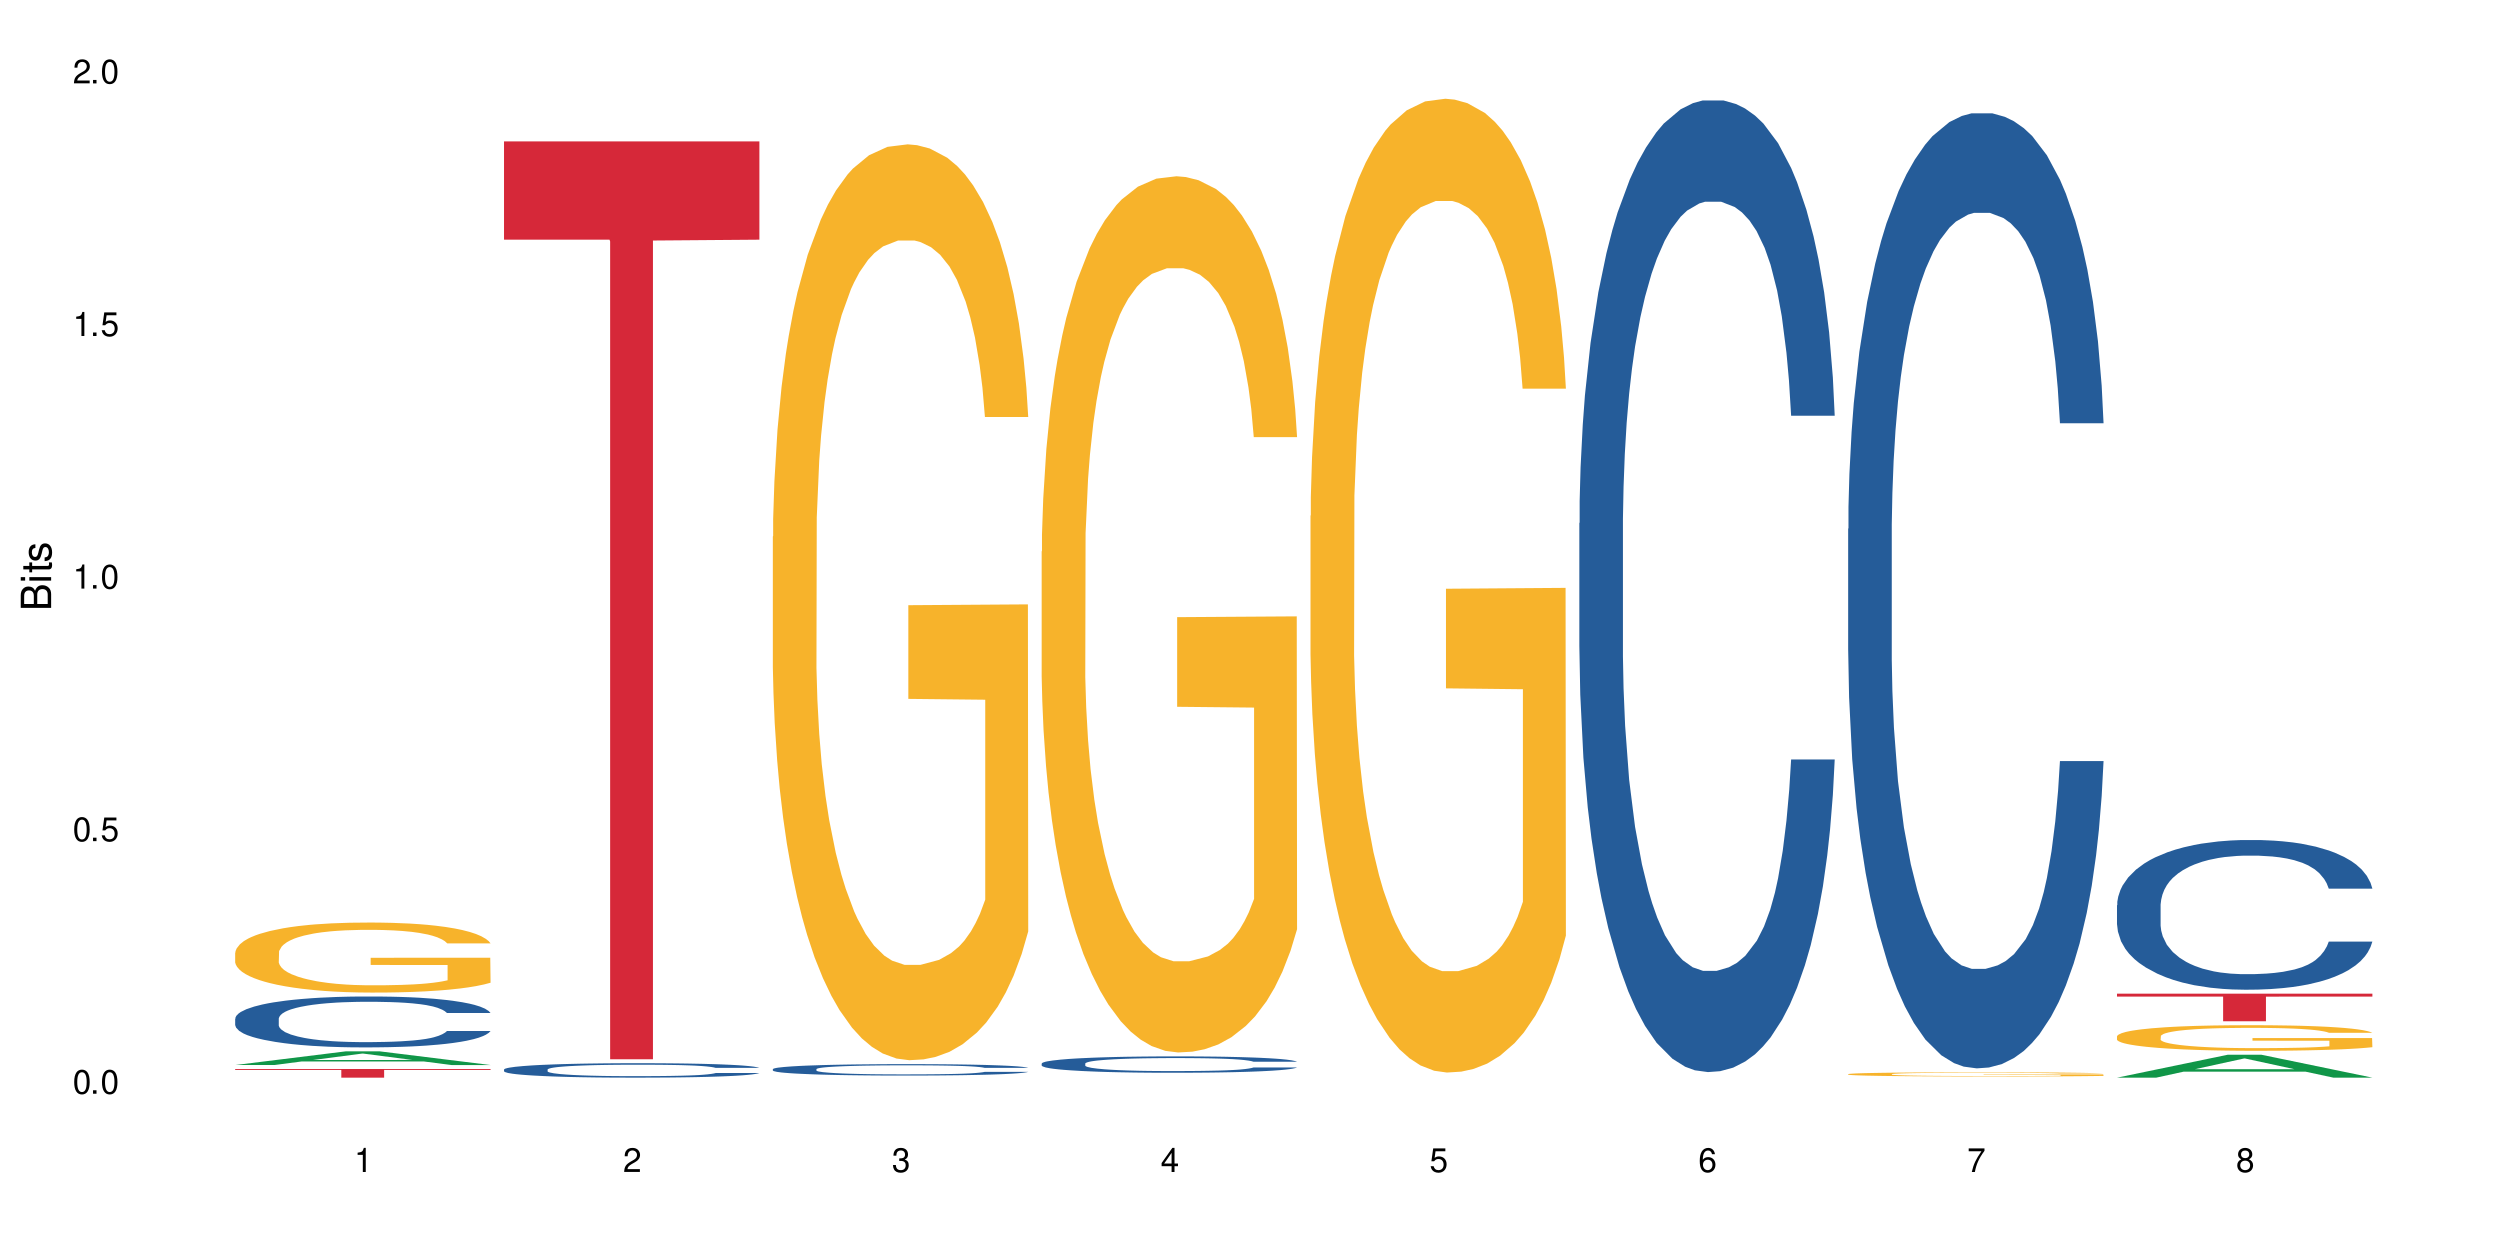 <?xml version="1.0" encoding="UTF-8"?>
<svg xmlns="http://www.w3.org/2000/svg" xmlns:xlink="http://www.w3.org/1999/xlink" width="720" height="360" viewBox="0 0 720 360">
<defs>
<g>
<g id="glyph-0-0">
</g>
<g id="glyph-0-1">
<path d="M 2.641 -6.938 C 2 -6.938 1.422 -6.656 1.078 -6.172 C 0.641 -5.562 0.406 -4.641 0.406 -3.359 C 0.406 -1.016 1.188 0.219 2.641 0.219 C 4.078 0.219 4.859 -1.016 4.859 -3.297 C 4.859 -4.641 4.656 -5.547 4.203 -6.172 C 3.844 -6.656 3.281 -6.938 2.641 -6.938 Z M 2.641 -6.188 C 3.547 -6.188 4 -5.25 4 -3.375 C 4 -1.406 3.562 -0.484 2.625 -0.484 C 1.734 -0.484 1.281 -1.438 1.281 -3.344 C 1.281 -5.25 1.734 -6.188 2.641 -6.188 Z M 2.641 -6.188 "/>
</g>
<g id="glyph-0-2">
<path d="M 1.828 -1 L 0.828 -1 L 0.828 0 L 1.828 0 Z M 1.828 -1 "/>
</g>
<g id="glyph-0-3">
<path d="M 4.562 -6.797 L 1.062 -6.797 L 0.547 -3.094 L 1.328 -3.094 C 1.719 -3.562 2.047 -3.734 2.578 -3.734 C 3.484 -3.734 4.062 -3.109 4.062 -2.094 C 4.062 -1.125 3.484 -0.531 2.578 -0.531 C 1.828 -0.531 1.375 -0.906 1.188 -1.672 L 0.328 -1.672 C 0.453 -1.109 0.547 -0.844 0.75 -0.594 C 1.125 -0.078 1.828 0.219 2.594 0.219 C 3.969 0.219 4.922 -0.781 4.922 -2.219 C 4.922 -3.562 4.031 -4.484 2.719 -4.484 C 2.25 -4.484 1.859 -4.359 1.469 -4.062 L 1.734 -5.969 L 4.562 -5.969 Z M 4.562 -6.797 "/>
</g>
<g id="glyph-0-4">
<path d="M 2.484 -4.938 L 2.484 0 L 3.328 0 L 3.328 -6.938 L 2.766 -6.938 C 2.469 -5.875 2.281 -5.734 0.984 -5.562 L 0.984 -4.938 Z M 2.484 -4.938 "/>
</g>
<g id="glyph-0-5">
<path d="M 4.859 -0.828 L 1.281 -0.828 C 1.359 -1.406 1.672 -1.781 2.5 -2.281 L 3.469 -2.828 C 4.406 -3.344 4.906 -4.062 4.906 -4.906 C 4.906 -5.484 4.672 -6.031 4.266 -6.406 C 3.859 -6.766 3.375 -6.938 2.719 -6.938 C 1.859 -6.938 1.219 -6.625 0.844 -6.031 C 0.609 -5.672 0.5 -5.234 0.484 -4.531 L 1.328 -4.531 C 1.359 -5.016 1.406 -5.281 1.531 -5.516 C 1.75 -5.938 2.188 -6.203 2.703 -6.203 C 3.469 -6.203 4.031 -5.641 4.031 -4.891 C 4.031 -4.344 3.719 -3.859 3.125 -3.516 L 2.234 -3 C 0.812 -2.172 0.406 -1.531 0.328 -0.016 L 4.859 -0.016 Z M 4.859 -0.828 "/>
</g>
<g id="glyph-0-6">
<path d="M 2.125 -3.188 L 2.578 -3.188 C 3.5 -3.188 3.984 -2.766 3.984 -1.922 C 3.984 -1.062 3.469 -0.531 2.594 -0.531 C 1.656 -0.531 1.203 -1 1.156 -2.016 L 0.312 -2.016 C 0.344 -1.453 0.438 -1.094 0.609 -0.781 C 0.953 -0.109 1.625 0.219 2.547 0.219 C 3.953 0.219 4.859 -0.625 4.859 -1.938 C 4.859 -2.828 4.516 -3.297 3.703 -3.594 C 4.344 -3.844 4.656 -4.328 4.656 -5.031 C 4.656 -6.219 3.875 -6.938 2.578 -6.938 C 1.203 -6.938 0.484 -6.172 0.453 -4.703 L 1.297 -4.703 C 1.312 -5.125 1.344 -5.359 1.453 -5.578 C 1.641 -5.969 2.062 -6.203 2.594 -6.203 C 3.344 -6.203 3.797 -5.75 3.797 -5 C 3.797 -4.516 3.609 -4.219 3.25 -4.047 C 3.016 -3.953 2.703 -3.922 2.125 -3.906 Z M 2.125 -3.188 "/>
</g>
<g id="glyph-0-7">
<path d="M 3.141 -1.672 L 3.141 0 L 3.984 0 L 3.984 -1.672 L 4.984 -1.672 L 4.984 -2.438 L 3.984 -2.438 L 3.984 -6.938 L 3.359 -6.938 L 0.266 -2.578 L 0.266 -1.672 Z M 3.141 -2.438 L 1 -2.438 L 3.141 -5.5 Z M 3.141 -2.438 "/>
</g>
<g id="glyph-0-8">
<path d="M 4.781 -5.125 C 4.609 -6.266 3.891 -6.938 2.844 -6.938 C 2.094 -6.938 1.422 -6.578 1.031 -5.953 C 0.594 -5.266 0.406 -4.422 0.406 -3.172 C 0.406 -2 0.578 -1.25 0.984 -0.641 C 1.359 -0.078 1.953 0.219 2.703 0.219 C 3.984 0.219 4.922 -0.75 4.922 -2.094 C 4.922 -3.375 4.062 -4.281 2.844 -4.281 C 2.172 -4.281 1.641 -4.031 1.281 -3.516 C 1.281 -5.234 1.828 -6.188 2.797 -6.188 C 3.391 -6.188 3.797 -5.797 3.938 -5.125 Z M 2.734 -3.531 C 3.547 -3.531 4.062 -2.953 4.062 -2.031 C 4.062 -1.156 3.484 -0.531 2.703 -0.531 C 1.922 -0.531 1.328 -1.188 1.328 -2.078 C 1.328 -2.938 1.906 -3.531 2.734 -3.531 Z M 2.734 -3.531 "/>
</g>
<g id="glyph-0-9">
<path d="M 4.984 -6.797 L 0.438 -6.797 L 0.438 -5.969 L 4.109 -5.969 C 2.5 -3.656 1.828 -2.234 1.328 0 L 2.219 0 C 2.594 -2.172 3.453 -4.047 4.984 -6.094 Z M 4.984 -6.797 "/>
</g>
<g id="glyph-0-10">
<path d="M 3.75 -3.656 C 4.469 -4.094 4.688 -4.438 4.688 -5.078 C 4.688 -6.172 3.844 -6.938 2.641 -6.938 C 1.438 -6.938 0.594 -6.172 0.594 -5.094 C 0.594 -4.438 0.812 -4.094 1.516 -3.656 C 0.734 -3.266 0.359 -2.703 0.359 -1.922 C 0.359 -0.656 1.281 0.219 2.641 0.219 C 3.984 0.219 4.922 -0.656 4.922 -1.922 C 4.922 -2.703 4.531 -3.266 3.75 -3.656 Z M 2.641 -6.188 C 3.359 -6.188 3.812 -5.75 3.812 -5.062 C 3.812 -4.406 3.344 -3.984 2.641 -3.984 C 1.922 -3.984 1.453 -4.406 1.453 -5.078 C 1.453 -5.75 1.922 -6.188 2.641 -6.188 Z M 2.641 -3.266 C 3.484 -3.266 4.062 -2.719 4.062 -1.906 C 4.062 -1.078 3.484 -0.531 2.625 -0.531 C 1.797 -0.531 1.219 -1.094 1.219 -1.906 C 1.219 -2.719 1.781 -3.266 2.641 -3.266 Z M 2.641 -3.266 "/>
</g>
<g id="glyph-1-0">
</g>
<g id="glyph-1-1">
<path d="M 0 -0.953 L 0 -4.891 C 0 -5.719 -0.234 -6.344 -0.734 -6.797 C -1.188 -7.234 -1.812 -7.469 -2.5 -7.469 C -3.547 -7.469 -4.188 -7 -4.625 -5.875 C -4.984 -6.688 -5.625 -7.094 -6.531 -7.094 C -7.172 -7.094 -7.734 -6.859 -8.141 -6.391 C -8.562 -5.922 -8.75 -5.344 -8.75 -4.5 L -8.75 -0.953 Z M -4.984 -2.062 L -7.766 -2.062 L -7.766 -4.219 C -7.766 -4.844 -7.688 -5.203 -7.453 -5.5 C -7.219 -5.812 -6.859 -5.969 -6.375 -5.969 C -5.891 -5.969 -5.531 -5.812 -5.297 -5.5 C -5.062 -5.203 -4.984 -4.844 -4.984 -4.219 Z M -0.984 -2.062 L -4 -2.062 L -4 -4.781 C -4 -5.766 -3.438 -6.359 -2.484 -6.359 C -1.547 -6.359 -0.984 -5.766 -0.984 -4.781 Z M -0.984 -2.062 "/>
</g>
<g id="glyph-1-2">
<path d="M -6.281 -1.797 L -6.281 -0.797 L 0 -0.797 L 0 -1.797 Z M -8.75 -1.797 L -8.75 -0.797 L -7.484 -0.797 L -7.484 -1.797 Z M -8.75 -1.797 "/>
</g>
<g id="glyph-1-3">
<path d="M -6.281 -3.047 L -6.281 -2.016 L -8.016 -2.016 L -8.016 -1.016 L -6.281 -1.016 L -6.281 -0.172 L -5.469 -0.172 L -5.469 -1.016 L -0.719 -1.016 C -0.078 -1.016 0.281 -1.453 0.281 -2.234 C 0.281 -2.5 0.25 -2.719 0.188 -3.047 L -0.641 -3.047 C -0.609 -2.906 -0.594 -2.766 -0.594 -2.562 C -0.594 -2.141 -0.719 -2.016 -1.156 -2.016 L -5.469 -2.016 L -5.469 -3.047 Z M -6.281 -3.047 "/>
</g>
<g id="glyph-1-4">
<path d="M -4.531 -5.25 C -5.766 -5.25 -6.469 -4.422 -6.469 -2.969 C -6.469 -1.516 -5.719 -0.562 -4.547 -0.562 C -3.562 -0.562 -3.094 -1.062 -2.734 -2.562 L -2.516 -3.484 C -2.344 -4.188 -2.094 -4.469 -1.641 -4.469 C -1.047 -4.469 -0.641 -3.875 -0.641 -3 C -0.641 -2.453 -0.797 -2 -1.062 -1.75 C -1.25 -1.594 -1.422 -1.531 -1.875 -1.469 L -1.875 -0.406 C -0.422 -0.453 0.281 -1.266 0.281 -2.922 C 0.281 -4.5 -0.5 -5.516 -1.719 -5.516 C -2.656 -5.516 -3.172 -4.984 -3.469 -3.734 L -3.703 -2.766 C -3.891 -1.953 -4.156 -1.609 -4.594 -1.609 C -5.188 -1.609 -5.547 -2.125 -5.547 -2.938 C -5.547 -3.75 -5.203 -4.172 -4.531 -4.203 Z M -4.531 -5.25 "/>
</g>
</g>
</defs>
<rect x="-72" y="-36" width="864" height="432" fill="rgb(100%, 100%, 100%)" fill-opacity="1"/>
<path fill-rule="nonzero" fill="rgb(6.275%, 58.824%, 28.235%)" fill-opacity="1" d="M 67.73 306.727 L 67.809 306.723 L 99.637 302.781 L 109.301 302.781 L 141.281 306.73 L 130.047 306.73 L 122.031 305.699 L 86.906 305.699 L 79.047 306.727 L 67.73 306.727 L 90.285 305.273 L 118.809 305.27 L 104.586 303.43 L 104.43 303.426 L 104.27 303.434 L 90.207 305.27 L 90.285 305.273 Z M 67.73 306.727 "/>
<path fill-rule="nonzero" fill="rgb(14.51%, 36.078%, 60%)" fill-opacity="1" d="M 67.73 293.371 L 67.82 293.359 L 67.82 293.039 L 68.09 292.527 L 68.719 291.887 L 69.344 291.445 L 70.961 290.652 L 73.203 289.891 L 75.535 289.301 L 77.238 288.953 L 78.766 288.684 L 82.262 288.188 L 84.504 287.934 L 86.926 287.707 L 89.887 287.48 L 92.039 287.344 L 96.883 287.129 L 100.469 287.035 L 103.25 286.996 L 109.262 286.996 L 112.848 287.051 L 115.449 287.117 L 118.32 287.223 L 120.742 287.344 L 124.957 287.641 L 128.727 288.016 L 130.43 288.23 L 133.121 288.645 L 135.184 289.047 L 136.617 289.395 L 138.234 289.891 L 139.668 290.492 L 140.746 291.176 L 141.281 291.75 L 128.727 291.75 L 128.098 291.215 L 127.379 290.801 L 126.035 290.25 L 124.688 289.863 L 122.805 289.473 L 121.102 289.219 L 118.77 288.965 L 116.707 288.805 L 114.555 288.684 L 112.488 288.605 L 108.543 288.523 L 103.969 288.523 L 102.266 288.551 L 98.766 288.656 L 96.883 288.75 L 94.191 288.938 L 92.309 289.113 L 90.066 289.379 L 88.539 289.609 L 86.656 289.957 L 85.312 290.266 L 83.785 290.707 L 82.891 291.043 L 82.082 291.418 L 81.363 291.859 L 80.828 292.328 L 80.469 292.824 L 80.289 293.305 L 80.289 295.383 L 80.469 295.863 L 80.918 296.426 L 82.082 297.242 L 83.785 297.953 L 85.762 298.516 L 87.645 298.918 L 88.719 299.105 L 90.156 299.32 L 92.398 299.586 L 95.629 299.855 L 97.512 299.961 L 100.383 300.07 L 103.34 300.125 L 107.289 300.125 L 110.785 300.07 L 113.117 300.004 L 115.539 299.895 L 118.859 299.668 L 120.922 299.453 L 122.715 299.199 L 124.062 298.945 L 124.957 298.73 L 126.305 298.316 L 127.379 297.859 L 128.188 297.391 L 128.727 296.934 L 141.281 296.934 L 140.746 297.473 L 139.938 297.992 L 139.129 298.383 L 137.875 298.852 L 136.441 299.266 L 134.375 299.734 L 132.672 300.043 L 130.43 300.379 L 128.367 300.633 L 126.125 300.859 L 122.805 301.129 L 120.652 301.262 L 118.32 301.383 L 115.539 301.488 L 112.043 301.582 L 108.273 301.637 L 104.777 301.652 L 101.008 301.625 L 98.227 301.57 L 94.551 301.449 L 89.977 301.207 L 86.656 300.953 L 84.055 300.699 L 81.812 300.43 L 79.301 300.07 L 76.074 299.48 L 74.098 299.023 L 72.754 298.648 L 71.23 298.129 L 70.152 297.66 L 68.898 296.91 L 68 295.957 L 67.73 295.223 Z M 67.73 293.371 "/>
<path fill-rule="nonzero" fill="rgb(96.863%, 70.196%, 16.863%)" fill-opacity="1" d="M 67.73 274.332 L 67.82 274.312 L 67.82 273.945 L 68.18 273.113 L 69.078 271.973 L 70.242 271.031 L 71.5 270.297 L 72.305 269.91 L 73.652 269.355 L 74.816 268.949 L 77.777 268.121 L 81.543 267.348 L 83.609 267.016 L 85.941 266.703 L 89.258 266.352 L 90.785 266.223 L 95.449 265.93 L 100.738 265.746 L 106.57 265.691 L 109.262 265.707 L 112.938 265.781 L 117.961 265.984 L 120.832 266.168 L 123.074 266.352 L 125.406 266.594 L 128.277 266.961 L 130.969 267.402 L 133.121 267.844 L 135.273 268.398 L 137.066 268.988 L 138.594 269.633 L 139.938 270.406 L 140.746 271.051 L 141.281 271.695 L 128.816 271.695 L 128.098 271.051 L 127.289 270.555 L 125.945 269.945 L 124.598 269.504 L 123.254 269.152 L 120.742 268.676 L 118.59 268.379 L 115.898 268.121 L 113.297 267.957 L 110.336 267.844 L 108.543 267.809 L 103.789 267.809 L 99.484 267.938 L 96.973 268.086 L 95.18 268.23 L 92.668 268.508 L 91.141 268.73 L 90.246 268.879 L 87.555 269.449 L 85.762 269.965 L 84.773 270.312 L 83.52 270.867 L 82.621 271.363 L 81.633 272.102 L 81.098 272.652 L 80.379 273.906 L 80.289 277.223 L 80.559 277.922 L 81.098 278.68 L 81.812 279.344 L 82.891 280.043 L 83.965 280.578 L 85.852 281.297 L 87.465 281.773 L 88.719 282.086 L 91.141 282.586 L 92.129 282.75 L 94.461 283.082 L 96.883 283.34 L 99.844 283.562 L 102.086 283.672 L 105.672 283.766 L 110.246 283.766 L 115.629 283.652 L 119.039 283.508 L 121.371 283.359 L 122.895 283.23 L 124.777 283.027 L 126.125 282.844 L 127.379 282.641 L 128.906 282.328 L 128.906 277.922 L 106.75 277.906 L 106.75 275.84 L 141.195 275.824 L 141.281 283.027 L 139.398 283.523 L 137.066 284.004 L 134.824 284.371 L 132.492 284.684 L 129.176 285.035 L 126.484 285.258 L 122.355 285.516 L 118.59 285.68 L 114.645 285.789 L 111.145 285.848 L 107.02 285.863 L 103.34 285.828 L 99.395 285.719 L 96.254 285.57 L 93.383 285.387 L 90.516 285.145 L 86.926 284.758 L 84.594 284.445 L 82.172 284.059 L 79.75 283.598 L 77.598 283.102 L 76.164 282.715 L 74.727 282.273 L 73.203 281.719 L 71.766 281.094 L 70.691 280.52 L 69.703 279.875 L 68.988 279.27 L 68.27 278.438 L 67.91 277.777 L 67.73 277.203 Z M 67.73 274.332 "/>
<path fill-rule="nonzero" fill="rgb(83.922%, 15.686%, 22.353%)" fill-opacity="1" d="M 67.73 307.863 L 141.281 307.863 L 141.281 308.133 L 110.629 308.133 L 110.629 310.363 L 98.297 310.363 L 98.297 308.137 L 98.117 308.133 L 67.73 308.133 Z M 67.73 307.863 "/>
<path fill-rule="nonzero" fill="rgb(14.51%, 36.078%, 60%)" fill-opacity="1" d="M 145.156 308.016 L 145.242 308.012 L 145.242 307.918 L 145.512 307.773 L 146.141 307.594 L 146.77 307.469 L 148.383 307.242 L 150.625 307.027 L 152.957 306.859 L 154.664 306.758 L 156.188 306.684 L 159.684 306.543 L 161.93 306.469 L 164.352 306.406 L 167.309 306.34 L 169.461 306.305 L 174.305 306.242 L 177.895 306.215 L 180.676 306.203 L 186.684 306.203 L 190.273 306.219 L 192.875 306.238 L 195.742 306.27 L 198.164 306.305 L 202.383 306.387 L 206.148 306.492 L 207.852 306.555 L 210.543 306.672 L 212.605 306.785 L 214.043 306.887 L 215.656 307.027 L 217.094 307.195 L 218.168 307.391 L 218.707 307.555 L 206.148 307.555 L 205.52 307.402 L 204.805 307.285 L 203.457 307.129 L 202.113 307.02 L 200.23 306.906 L 198.523 306.836 L 196.191 306.762 L 194.129 306.719 L 191.977 306.684 L 189.914 306.66 L 185.969 306.637 L 181.391 306.637 L 179.688 306.645 L 176.191 306.676 L 174.305 306.703 L 171.613 306.754 L 169.73 306.805 L 167.488 306.883 L 165.965 306.945 L 164.082 307.043 L 162.734 307.133 L 161.211 307.258 L 160.312 307.352 L 159.508 307.461 L 158.789 307.586 L 158.25 307.719 L 157.891 307.859 L 157.711 307.996 L 157.711 308.586 L 157.891 308.723 L 158.34 308.883 L 159.508 309.113 L 161.211 309.316 L 163.184 309.473 L 165.066 309.59 L 166.145 309.641 L 167.578 309.703 L 169.82 309.777 L 173.051 309.855 L 174.934 309.887 L 177.805 309.914 L 180.766 309.93 L 184.711 309.93 L 188.211 309.914 L 190.543 309.895 L 192.965 309.867 L 196.281 309.801 L 198.344 309.742 L 200.141 309.668 L 201.484 309.598 L 202.383 309.535 L 203.727 309.418 L 204.805 309.289 L 205.609 309.156 L 206.148 309.027 L 218.707 309.027 L 218.168 309.18 L 217.359 309.324 L 216.555 309.438 L 215.297 309.57 L 213.863 309.688 L 211.801 309.82 L 210.094 309.906 L 207.852 310.004 L 205.789 310.074 L 203.547 310.141 L 200.23 310.215 L 198.074 310.254 L 195.742 310.289 L 192.965 310.32 L 189.465 310.344 L 185.699 310.359 L 182.199 310.363 L 178.434 310.355 L 175.652 310.34 L 171.973 310.309 L 167.398 310.238 L 164.082 310.168 L 161.48 310.094 L 159.238 310.02 L 156.727 309.914 L 153.496 309.75 L 151.523 309.617 L 150.176 309.512 L 148.652 309.363 L 147.574 309.23 L 146.32 309.02 L 145.422 308.75 L 145.156 308.539 Z M 145.156 308.016 "/>
<path fill-rule="nonzero" fill="rgb(83.922%, 15.686%, 22.353%)" fill-opacity="1" d="M 145.156 40.73 L 218.707 40.73 L 218.707 69.027 L 188.051 69.273 L 188.051 305.07 L 175.719 305.07 L 175.719 69.523 L 175.539 69.027 L 145.156 69.027 Z M 145.156 40.73 "/>
<path fill-rule="nonzero" fill="rgb(14.51%, 36.078%, 60%)" fill-opacity="1" d="M 222.578 307.902 L 222.668 307.898 L 222.668 307.828 L 222.938 307.715 L 223.562 307.57 L 224.191 307.469 L 225.809 307.293 L 228.051 307.121 L 230.383 306.988 L 232.086 306.91 L 233.609 306.852 L 237.109 306.738 L 239.352 306.684 L 241.773 306.633 L 244.734 306.582 L 246.887 306.551 L 251.73 306.504 L 255.316 306.48 L 258.098 306.473 L 264.109 306.473 L 267.695 306.484 L 270.297 306.5 L 273.168 306.523 L 275.59 306.551 L 279.805 306.617 L 283.57 306.699 L 285.277 306.75 L 287.969 306.844 L 290.031 306.934 L 291.465 307.012 L 293.082 307.121 L 294.516 307.258 L 295.59 307.41 L 296.129 307.539 L 283.57 307.539 L 282.945 307.418 L 282.227 307.324 L 280.883 307.203 L 279.535 307.117 L 277.652 307.027 L 275.949 306.973 L 273.617 306.914 L 271.551 306.879 L 269.398 306.852 L 267.336 306.832 L 263.391 306.816 L 258.816 306.816 L 257.109 306.82 L 253.613 306.844 L 251.73 306.867 L 249.039 306.906 L 247.156 306.945 L 244.914 307.008 L 243.387 307.059 L 241.504 307.137 L 240.16 307.207 L 238.633 307.305 L 237.738 307.379 L 236.93 307.465 L 236.211 307.562 L 235.672 307.668 L 235.316 307.781 L 235.137 307.887 L 235.137 308.355 L 235.316 308.461 L 235.762 308.59 L 236.93 308.773 L 238.633 308.93 L 240.605 309.059 L 242.492 309.148 L 243.566 309.191 L 245.004 309.238 L 247.246 309.297 L 250.473 309.359 L 252.355 309.383 L 255.227 309.406 L 258.188 309.418 L 262.133 309.418 L 265.633 309.406 L 267.965 309.391 L 270.387 309.367 L 273.707 309.316 L 275.77 309.27 L 277.562 309.211 L 278.906 309.152 L 279.805 309.105 L 281.148 309.012 L 282.227 308.91 L 283.035 308.805 L 283.57 308.703 L 296.129 308.703 L 295.59 308.824 L 294.785 308.941 L 293.977 309.027 L 292.723 309.133 L 291.285 309.227 L 289.223 309.332 L 287.52 309.402 L 285.277 309.477 L 283.215 309.531 L 280.973 309.582 L 277.652 309.645 L 275.5 309.676 L 273.168 309.699 L 270.387 309.727 L 266.887 309.746 L 263.121 309.758 L 259.621 309.762 L 255.855 309.754 L 253.074 309.742 L 249.398 309.715 L 244.824 309.66 L 241.504 309.605 L 238.902 309.547 L 236.66 309.488 L 234.148 309.406 L 230.918 309.273 L 228.945 309.172 L 227.602 309.086 L 226.074 308.969 L 225 308.867 L 223.742 308.695 L 222.848 308.484 L 222.578 308.316 Z M 222.578 307.902 "/>
<path fill-rule="nonzero" fill="rgb(96.863%, 70.196%, 16.863%)" fill-opacity="1" d="M 222.578 154.547 L 222.668 154.305 L 222.668 149.488 L 223.027 138.648 L 223.922 123.711 L 225.09 111.426 L 226.344 101.793 L 227.152 96.734 L 228.496 89.508 L 229.664 84.207 L 232.625 73.367 L 236.391 63.25 L 238.453 58.914 L 240.785 54.82 L 244.105 50.242 L 245.629 48.555 L 250.293 44.703 L 255.586 42.293 L 261.418 41.57 L 264.109 41.812 L 267.785 42.773 L 272.809 45.426 L 275.68 47.832 L 277.922 50.242 L 280.254 53.375 L 283.125 58.191 L 285.816 63.973 L 287.969 69.754 L 290.121 76.98 L 291.914 84.688 L 293.438 93.121 L 294.785 103.238 L 295.59 111.668 L 296.129 120.098 L 283.66 120.098 L 282.945 111.668 L 282.137 105.164 L 280.793 97.215 L 279.445 91.434 L 278.102 86.855 L 275.59 80.594 L 273.438 76.738 L 270.746 73.367 L 268.145 71.199 L 265.184 69.754 L 263.391 69.273 L 258.637 69.273 L 254.332 70.957 L 251.82 72.887 L 250.023 74.812 L 247.512 78.426 L 245.988 81.316 L 245.094 83.242 L 242.402 90.711 L 240.605 97.457 L 239.621 102.031 L 238.363 109.258 L 237.469 115.762 L 236.48 125.398 L 235.941 132.625 L 235.227 149.004 L 235.137 192.363 L 235.406 201.52 L 235.941 211.395 L 236.66 220.066 L 237.738 229.219 L 238.812 236.207 L 240.695 245.602 L 242.312 251.863 L 243.566 255.957 L 245.988 262.461 L 246.977 264.629 L 249.309 268.965 L 251.73 272.34 L 254.691 275.23 L 256.934 276.676 L 260.52 277.879 L 265.094 277.879 L 270.477 276.434 L 273.887 274.508 L 276.219 272.578 L 277.742 270.895 L 279.625 268.242 L 280.973 265.836 L 282.227 263.184 L 283.75 259.09 L 283.75 201.52 L 261.598 201.277 L 261.598 174.297 L 296.039 174.059 L 296.129 268.242 L 294.246 274.746 L 291.914 281.012 L 289.672 285.828 L 287.34 289.922 L 284.02 294.5 L 281.328 297.391 L 277.203 300.762 L 273.438 302.93 L 269.488 304.375 L 265.992 305.098 L 261.867 305.34 L 258.188 304.859 L 254.242 303.414 L 251.102 301.484 L 248.23 299.078 L 245.359 295.945 L 241.773 290.887 L 239.441 286.793 L 237.02 281.734 L 234.598 275.711 L 232.445 269.207 L 231.008 264.148 L 229.574 258.367 L 228.051 251.141 L 226.613 242.949 L 225.539 235.484 L 224.551 227.051 L 223.832 219.102 L 223.117 208.262 L 222.758 199.59 L 222.578 192.125 Z M 222.578 154.547 "/>
<path fill-rule="nonzero" fill="rgb(14.51%, 36.078%, 60%)" fill-opacity="1" d="M 300 306.293 L 300.09 306.289 L 300.09 306.184 L 300.359 306.02 L 300.988 305.812 L 301.617 305.672 L 303.23 305.418 L 305.473 305.172 L 307.805 304.98 L 309.508 304.871 L 311.035 304.785 L 314.531 304.625 L 316.773 304.543 L 319.195 304.469 L 322.156 304.395 L 324.309 304.352 L 329.152 304.285 L 332.742 304.254 L 335.52 304.242 L 341.531 304.242 L 345.117 304.258 L 347.719 304.281 L 350.59 304.312 L 353.012 304.352 L 357.227 304.449 L 360.996 304.57 L 362.699 304.637 L 365.391 304.77 L 367.453 304.902 L 368.891 305.012 L 370.504 305.172 L 371.938 305.367 L 373.016 305.586 L 373.555 305.77 L 360.996 305.77 L 360.367 305.598 L 359.648 305.465 L 358.305 305.289 L 356.961 305.164 L 355.074 305.039 L 353.371 304.957 L 351.039 304.875 L 348.977 304.824 L 346.824 304.785 L 344.762 304.758 L 340.812 304.73 L 336.238 304.73 L 334.535 304.742 L 331.035 304.777 L 329.152 304.805 L 326.461 304.867 L 324.578 304.922 L 322.336 305.008 L 320.812 305.082 L 318.926 305.195 L 317.582 305.293 L 316.059 305.434 L 315.16 305.543 L 314.352 305.664 L 313.637 305.805 L 313.098 305.957 L 312.738 306.117 L 312.559 306.27 L 312.559 306.938 L 312.738 307.094 L 313.188 307.277 L 314.352 307.539 L 316.059 307.766 L 318.031 307.949 L 319.914 308.078 L 320.992 308.137 L 322.426 308.207 L 324.668 308.293 L 327.898 308.379 L 329.781 308.414 L 332.652 308.449 L 335.609 308.465 L 339.559 308.465 L 343.055 308.449 L 345.387 308.426 L 347.809 308.391 L 351.129 308.32 L 353.191 308.25 L 354.984 308.168 L 356.332 308.086 L 357.227 308.016 L 358.574 307.883 L 359.648 307.738 L 360.457 307.586 L 360.996 307.438 L 373.555 307.438 L 373.016 307.613 L 372.207 307.781 L 371.402 307.906 L 370.145 308.055 L 368.711 308.188 L 366.645 308.34 L 364.941 308.438 L 362.699 308.547 L 360.637 308.629 L 358.395 308.703 L 355.074 308.789 L 352.922 308.832 L 350.59 308.871 L 347.809 308.906 L 344.312 308.934 L 340.543 308.953 L 337.047 308.957 L 333.277 308.949 L 330.5 308.93 L 326.82 308.891 L 322.246 308.812 L 318.926 308.734 L 316.324 308.652 L 314.082 308.562 L 311.57 308.449 L 308.344 308.258 L 306.371 308.113 L 305.023 307.992 L 303.5 307.824 L 302.422 307.672 L 301.168 307.43 L 300.27 307.125 L 300 306.887 Z M 300 306.293 "/>
<path fill-rule="nonzero" fill="rgb(96.863%, 70.196%, 16.863%)" fill-opacity="1" d="M 300 158.844 L 300.09 158.613 L 300.09 154.004 L 300.449 143.637 L 301.348 129.348 L 302.512 117.594 L 303.77 108.375 L 304.574 103.535 L 305.922 96.621 L 307.086 91.555 L 310.047 81.184 L 313.816 71.504 L 315.879 67.355 L 318.211 63.438 L 321.527 59.059 L 323.055 57.445 L 327.719 53.758 L 333.012 51.453 L 338.84 50.762 L 341.531 50.992 L 345.207 51.914 L 350.23 54.449 L 353.102 56.754 L 355.344 59.059 L 357.676 62.055 L 360.547 66.664 L 363.238 72.195 L 365.391 77.727 L 367.543 84.641 L 369.336 92.016 L 370.863 100.078 L 372.207 109.758 L 373.016 117.824 L 373.555 125.891 L 361.086 125.891 L 360.367 117.824 L 359.559 111.602 L 358.215 103.996 L 356.871 98.465 L 355.523 94.09 L 353.012 88.098 L 350.859 84.41 L 348.168 81.184 L 345.566 79.109 L 342.609 77.727 L 340.812 77.266 L 336.059 77.266 L 331.754 78.879 L 329.242 80.723 L 327.449 82.566 L 324.938 86.023 L 323.414 88.789 L 322.516 90.633 L 319.824 97.773 L 318.031 104.227 L 317.043 108.605 L 315.789 115.52 L 314.891 121.742 L 313.902 130.961 L 313.367 137.875 L 312.648 153.543 L 312.559 195.027 L 312.828 203.785 L 313.367 213.23 L 314.082 221.527 L 315.16 230.285 L 316.234 236.969 L 318.121 245.957 L 319.734 251.949 L 320.992 255.867 L 323.414 262.09 L 324.398 264.164 L 326.73 268.309 L 329.152 271.535 L 332.113 274.301 L 334.355 275.684 L 337.941 276.836 L 342.52 276.836 L 347.898 275.453 L 351.309 273.609 L 353.641 271.766 L 355.164 270.152 L 357.047 267.617 L 358.395 265.312 L 359.648 262.781 L 361.176 258.863 L 361.176 203.785 L 339.02 203.555 L 339.02 177.742 L 373.465 177.512 L 373.555 267.617 L 371.668 273.84 L 369.336 279.832 L 367.094 284.441 L 364.762 288.359 L 361.445 292.738 L 358.754 295.504 L 354.629 298.73 L 350.859 300.805 L 346.914 302.188 L 343.414 302.879 L 339.289 303.109 L 335.609 302.648 L 331.664 301.266 L 328.523 299.422 L 325.656 297.117 L 322.785 294.121 L 319.195 289.281 L 316.863 285.363 L 314.441 280.523 L 312.02 274.762 L 309.867 268.539 L 308.434 263.703 L 306.996 258.172 L 305.473 251.258 L 304.039 243.422 L 302.961 236.277 L 301.973 228.211 L 301.258 220.605 L 300.539 210.234 L 300.18 201.941 L 300 194.797 Z M 300 158.844 "/>
<path fill-rule="nonzero" fill="rgb(96.863%, 70.196%, 16.863%)" fill-opacity="1" d="M 377.426 148.559 L 377.516 148.301 L 377.516 143.18 L 377.871 131.652 L 378.77 115.773 L 379.938 102.711 L 381.191 92.469 L 382 87.09 L 383.344 79.406 L 384.512 73.77 L 387.469 62.246 L 391.238 51.488 L 393.301 46.879 L 395.633 42.523 L 398.953 37.66 L 400.477 35.867 L 405.141 31.77 L 410.434 29.207 L 416.262 28.438 L 418.953 28.695 L 422.633 29.719 L 427.656 32.535 L 430.527 35.098 L 432.77 37.66 L 435.102 40.988 L 437.969 46.109 L 440.66 52.258 L 442.812 58.402 L 444.969 66.086 L 446.762 74.285 L 448.285 83.246 L 449.633 94.004 L 450.438 102.969 L 450.977 111.934 L 438.508 111.934 L 437.789 102.969 L 436.984 96.055 L 435.637 87.602 L 434.293 81.453 L 432.949 76.59 L 430.438 69.93 L 428.281 65.832 L 425.594 62.246 L 422.992 59.941 L 420.031 58.402 L 418.238 57.891 L 413.484 57.891 L 409.176 59.684 L 406.664 61.734 L 404.871 63.781 L 402.359 67.625 L 400.836 70.699 L 399.938 72.746 L 397.246 80.688 L 395.453 87.859 L 394.469 92.723 L 393.211 100.406 L 392.312 107.324 L 391.328 117.566 L 390.789 125.25 L 390.07 142.668 L 389.98 188.77 L 390.25 198.5 L 390.789 209.004 L 391.508 218.223 L 392.582 227.957 L 393.66 235.383 L 395.543 245.371 L 397.156 252.031 L 398.414 256.383 L 400.836 263.301 L 401.82 265.605 L 404.156 270.215 L 406.574 273.801 L 409.535 276.875 L 411.777 278.41 L 415.367 279.691 L 419.941 279.691 L 425.324 278.156 L 428.73 276.105 L 431.062 274.055 L 432.59 272.266 L 434.473 269.445 L 435.816 266.887 L 437.074 264.066 L 438.598 259.715 L 438.598 198.5 L 416.441 198.246 L 416.441 169.559 L 450.887 169.305 L 450.977 269.445 L 449.094 276.363 L 446.762 283.02 L 444.52 288.145 L 442.188 292.496 L 438.867 297.363 L 436.176 300.438 L 432.051 304.023 L 428.281 306.328 L 424.336 307.863 L 420.84 308.633 L 416.711 308.891 L 413.035 308.375 L 409.086 306.84 L 405.949 304.789 L 403.078 302.23 L 400.207 298.898 L 396.621 293.523 L 394.289 289.168 L 391.867 283.789 L 389.445 277.387 L 387.293 270.473 L 385.855 265.094 L 384.422 258.945 L 382.895 251.262 L 381.461 242.555 L 380.383 234.613 L 379.398 225.648 L 378.68 217.199 L 377.961 205.672 L 377.605 196.453 L 377.426 188.512 Z M 377.426 148.559 "/>
<path fill-rule="nonzero" fill="rgb(14.51%, 36.078%, 60%)" fill-opacity="1" d="M 454.848 150.684 L 454.938 150.43 L 454.938 144.289 L 455.207 134.57 L 455.836 122.293 L 456.461 113.852 L 458.078 98.762 L 460.32 84.18 L 462.652 72.926 L 464.355 66.277 L 465.879 61.16 L 469.379 51.695 L 471.621 46.836 L 474.043 42.488 L 477.004 38.141 L 479.156 35.582 L 484 31.488 L 487.586 29.699 L 490.367 28.934 L 496.379 28.934 L 499.965 29.957 L 502.566 31.234 L 505.438 33.281 L 507.859 35.582 L 512.074 41.211 L 515.844 48.371 L 517.547 52.465 L 520.238 60.395 L 522.301 68.066 L 523.734 74.719 L 525.352 84.18 L 526.785 95.691 L 527.863 108.738 L 528.398 119.734 L 515.844 119.734 L 515.215 109.504 L 514.496 101.574 L 513.152 91.086 L 511.805 83.668 L 509.922 76.254 L 508.219 71.391 L 505.887 66.531 L 503.824 63.465 L 501.672 61.16 L 499.605 59.625 L 495.66 58.09 L 491.086 58.09 L 489.383 58.602 L 485.883 60.648 L 484 62.441 L 481.309 66.02 L 479.426 69.348 L 477.184 74.461 L 475.656 78.809 L 473.773 85.461 L 472.43 91.344 L 470.902 99.785 L 470.008 106.18 L 469.199 113.34 L 468.48 121.781 L 467.945 130.734 L 467.586 140.199 L 467.406 149.406 L 467.406 189.055 L 467.586 198.262 L 468.035 209.004 L 469.199 224.605 L 470.902 238.164 L 472.879 248.906 L 474.762 256.578 L 475.836 260.16 L 477.273 264.254 L 479.516 269.371 L 482.742 274.484 L 484.629 276.531 L 487.496 278.578 L 490.457 279.602 L 494.406 279.602 L 497.902 278.578 L 500.234 277.297 L 502.656 275.254 L 505.977 270.902 L 508.039 266.812 L 509.832 261.953 L 511.18 257.09 L 512.074 253 L 513.422 245.07 L 514.496 236.371 L 515.305 227.422 L 515.844 218.723 L 528.398 218.723 L 527.863 228.957 L 527.055 238.93 L 526.246 246.348 L 524.992 255.301 L 523.555 263.23 L 521.492 272.184 L 519.789 278.066 L 517.547 284.461 L 515.484 289.32 L 513.242 293.668 L 509.922 298.785 L 507.77 301.344 L 505.438 303.645 L 502.656 305.691 L 499.16 307.48 L 495.391 308.504 L 491.895 308.762 L 488.125 308.25 L 485.344 307.227 L 481.668 304.922 L 477.094 300.32 L 473.773 295.461 L 471.172 290.598 L 468.93 285.484 L 466.418 278.578 L 463.191 267.324 L 461.215 258.625 L 459.871 251.465 L 458.348 241.488 L 457.27 232.535 L 456.016 218.211 L 455.117 200.051 L 454.848 185.984 Z M 454.848 150.684 "/>
<path fill-rule="nonzero" fill="rgb(14.51%, 36.078%, 60%)" fill-opacity="1" d="M 532.27 152.316 L 532.359 152.066 L 532.359 146.031 L 532.629 136.477 L 533.258 124.41 L 533.887 116.113 L 535.5 101.277 L 537.742 86.949 L 540.074 75.887 L 541.777 69.348 L 543.305 64.32 L 546.801 55.02 L 549.043 50.242 L 551.465 45.969 L 554.426 41.691 L 556.578 39.18 L 561.422 35.156 L 565.012 33.395 L 567.793 32.641 L 573.801 32.641 L 577.391 33.648 L 579.992 34.906 L 582.859 36.914 L 585.281 39.18 L 589.5 44.711 L 593.266 51.75 L 594.969 55.773 L 597.66 63.566 L 599.723 71.109 L 601.16 77.645 L 602.773 86.949 L 604.207 98.262 L 605.285 111.082 L 605.824 121.895 L 593.266 121.895 L 592.637 111.836 L 591.922 104.043 L 590.574 93.734 L 589.23 86.445 L 587.344 79.152 L 585.641 74.375 L 583.309 69.602 L 581.246 66.582 L 579.094 64.32 L 577.031 62.812 L 573.082 61.305 L 568.508 61.305 L 566.805 61.805 L 563.305 63.816 L 561.422 65.578 L 558.73 69.098 L 556.848 72.367 L 554.605 77.395 L 553.082 81.668 L 551.199 88.203 L 549.852 93.988 L 548.328 102.285 L 547.43 108.57 L 546.621 115.609 L 545.906 123.906 L 545.367 132.707 L 545.008 142.008 L 544.828 151.059 L 544.828 190.027 L 545.008 199.078 L 545.457 209.641 L 546.621 224.977 L 548.328 238.301 L 550.301 248.859 L 552.184 256.402 L 553.262 259.922 L 554.695 263.945 L 556.938 268.973 L 560.168 274 L 562.051 276.012 L 564.922 278.023 L 567.883 279.031 L 571.828 279.031 L 575.324 278.023 L 577.656 276.766 L 580.078 274.754 L 583.398 270.48 L 585.461 266.457 L 587.254 261.684 L 588.602 256.906 L 589.5 252.883 L 590.844 245.09 L 591.922 236.539 L 592.727 227.742 L 593.266 219.191 L 605.824 219.191 L 605.285 229.25 L 604.477 239.055 L 603.672 246.344 L 602.414 255.145 L 600.98 262.938 L 598.918 271.738 L 597.211 277.52 L 594.969 283.805 L 592.906 288.582 L 590.664 292.859 L 587.344 297.887 L 585.191 300.398 L 582.859 302.664 L 580.078 304.676 L 576.582 306.434 L 572.816 307.441 L 569.316 307.691 L 565.551 307.188 L 562.77 306.184 L 559.09 303.918 L 554.516 299.395 L 551.199 294.617 L 548.598 289.84 L 546.355 284.812 L 543.844 278.023 L 540.613 266.961 L 538.641 258.414 L 537.293 251.375 L 535.77 241.57 L 534.691 232.77 L 533.438 218.691 L 532.539 200.84 L 532.27 187.012 Z M 532.27 152.316 "/>
<path fill-rule="nonzero" fill="rgb(96.863%, 70.196%, 16.863%)" fill-opacity="1" d="M 532.27 309.34 L 532.359 309.336 L 532.359 309.316 L 532.719 309.266 L 533.617 309.199 L 534.781 309.141 L 536.039 309.098 L 536.844 309.074 L 538.191 309.043 L 539.355 309.02 L 542.316 308.969 L 546.086 308.922 L 548.148 308.902 L 550.48 308.883 L 553.797 308.863 L 555.324 308.855 L 559.988 308.836 L 565.281 308.828 L 571.109 308.824 L 573.801 308.824 L 577.48 308.828 L 582.5 308.84 L 585.371 308.852 L 587.613 308.863 L 589.945 308.879 L 592.816 308.898 L 595.508 308.926 L 597.66 308.953 L 599.812 308.984 L 601.609 309.02 L 603.133 309.059 L 604.477 309.105 L 605.285 309.145 L 605.824 309.18 L 593.355 309.18 L 592.637 309.145 L 591.832 309.113 L 590.484 309.078 L 589.141 309.051 L 587.793 309.031 L 585.281 309 L 583.129 308.984 L 580.438 308.969 L 577.836 308.957 L 574.879 308.953 L 573.082 308.949 L 568.328 308.949 L 564.023 308.957 L 561.512 308.965 L 559.719 308.977 L 557.207 308.992 L 555.684 309.004 L 554.785 309.012 L 552.094 309.047 L 550.301 309.078 L 549.312 309.098 L 548.059 309.133 L 547.16 309.16 L 546.176 309.207 L 545.637 309.238 L 544.918 309.312 L 544.828 309.512 L 545.098 309.555 L 545.637 309.598 L 546.355 309.637 L 547.43 309.68 L 548.508 309.711 L 550.391 309.754 L 552.004 309.781 L 553.262 309.801 L 555.684 309.832 L 556.668 309.84 L 559 309.859 L 561.422 309.875 L 564.383 309.891 L 566.625 309.895 L 570.215 309.902 L 574.789 309.902 L 580.168 309.895 L 583.578 309.887 L 585.91 309.879 L 587.434 309.871 L 589.32 309.859 L 590.664 309.848 L 591.922 309.836 L 593.445 309.816 L 593.445 309.555 L 571.289 309.551 L 571.289 309.43 L 605.734 309.43 L 605.824 309.859 L 603.941 309.887 L 601.609 309.914 L 599.363 309.938 L 597.031 309.957 L 593.715 309.977 L 591.023 309.992 L 586.898 310.004 L 583.129 310.016 L 579.184 310.023 L 575.684 310.027 L 571.559 310.027 L 567.883 310.023 L 563.934 310.02 L 560.797 310.008 L 557.926 310 L 555.055 309.984 L 551.465 309.961 L 549.133 309.941 L 546.711 309.918 L 544.289 309.891 L 542.137 309.863 L 540.703 309.84 L 539.266 309.812 L 537.742 309.781 L 536.309 309.742 L 535.23 309.707 L 534.246 309.668 L 533.527 309.633 L 532.809 309.582 L 532.449 309.543 L 532.27 309.512 Z M 532.27 309.34 "/>
<path fill-rule="nonzero" fill="rgb(6.275%, 58.824%, 28.235%)" fill-opacity="1" d="M 609.695 310.359 L 609.773 310.352 L 641.598 303.762 L 651.266 303.762 L 683.246 310.363 L 672.008 310.363 L 663.996 308.641 L 628.867 308.641 L 621.012 310.359 L 609.695 310.359 L 632.246 307.926 L 660.773 307.922 L 646.551 304.84 L 646.391 304.832 L 646.234 304.852 L 632.168 307.922 L 632.246 307.926 Z M 609.695 310.359 "/>
<path fill-rule="nonzero" fill="rgb(14.51%, 36.078%, 60%)" fill-opacity="1" d="M 609.695 260.695 L 609.785 260.656 L 609.785 259.711 L 610.055 258.215 L 610.68 256.324 L 611.309 255.023 L 612.922 252.699 L 615.164 250.453 L 617.5 248.723 L 619.203 247.695 L 620.727 246.91 L 624.227 245.449 L 626.469 244.703 L 628.891 244.031 L 631.852 243.363 L 634.004 242.969 L 638.848 242.34 L 642.434 242.062 L 645.215 241.945 L 651.223 241.945 L 654.812 242.102 L 657.414 242.301 L 660.285 242.613 L 662.707 242.969 L 666.922 243.836 L 670.688 244.938 L 672.395 245.57 L 675.086 246.789 L 677.148 247.973 L 678.582 248.996 L 680.195 250.453 L 681.633 252.227 L 682.707 254.234 L 683.246 255.93 L 670.688 255.93 L 670.062 254.355 L 669.344 253.133 L 667.996 251.52 L 666.652 250.375 L 664.77 249.234 L 663.066 248.484 L 660.734 247.734 L 658.668 247.262 L 656.516 246.91 L 654.453 246.672 L 650.508 246.438 L 645.934 246.438 L 644.227 246.516 L 640.73 246.828 L 638.848 247.105 L 636.156 247.656 L 634.273 248.168 L 632.027 248.957 L 630.504 249.625 L 628.621 250.652 L 627.273 251.559 L 625.75 252.855 L 624.852 253.844 L 624.047 254.945 L 623.328 256.246 L 622.789 257.625 L 622.43 259.082 L 622.254 260.5 L 622.254 266.605 L 622.43 268.023 L 622.879 269.68 L 624.047 272.082 L 625.75 274.168 L 627.723 275.824 L 629.605 277.004 L 630.684 277.559 L 632.117 278.188 L 634.363 278.977 L 637.59 279.762 L 639.473 280.078 L 642.344 280.395 L 645.305 280.551 L 649.25 280.551 L 652.75 280.395 L 655.082 280.195 L 657.504 279.883 L 660.82 279.211 L 662.887 278.582 L 664.68 277.832 L 666.023 277.086 L 666.922 276.453 L 668.266 275.234 L 669.344 273.895 L 670.152 272.516 L 670.688 271.176 L 683.246 271.176 L 682.707 272.75 L 681.902 274.289 L 681.094 275.43 L 679.84 276.809 L 678.402 278.031 L 676.34 279.41 L 674.637 280.316 L 672.395 281.301 L 670.332 282.047 L 668.086 282.719 L 664.77 283.504 L 662.617 283.898 L 660.285 284.254 L 657.504 284.57 L 654.004 284.844 L 650.238 285.004 L 646.738 285.043 L 642.973 284.965 L 640.191 284.805 L 636.516 284.453 L 631.941 283.742 L 628.621 282.992 L 626.02 282.246 L 623.777 281.457 L 621.266 280.395 L 618.035 278.66 L 616.062 277.32 L 614.719 276.219 L 613.191 274.68 L 612.117 273.301 L 610.859 271.098 L 609.965 268.301 L 609.695 266.133 Z M 609.695 260.695 "/>
<path fill-rule="nonzero" fill="rgb(96.863%, 70.196%, 16.863%)" fill-opacity="1" d="M 609.695 298.414 L 609.785 298.406 L 609.785 298.273 L 610.145 297.969 L 611.039 297.551 L 612.207 297.207 L 613.461 296.938 L 614.27 296.797 L 615.613 296.598 L 616.781 296.449 L 619.742 296.145 L 623.508 295.863 L 625.57 295.742 L 627.902 295.625 L 631.223 295.5 L 632.746 295.449 L 637.41 295.344 L 642.703 295.277 L 648.535 295.254 L 651.223 295.262 L 654.902 295.289 L 659.926 295.363 L 662.797 295.43 L 665.039 295.5 L 667.371 295.586 L 670.242 295.719 L 672.93 295.883 L 675.086 296.043 L 677.238 296.246 L 679.031 296.461 L 680.555 296.695 L 681.902 296.98 L 682.707 297.215 L 683.246 297.449 L 670.777 297.449 L 670.062 297.215 L 669.254 297.035 L 667.91 296.812 L 666.562 296.648 L 665.219 296.523 L 662.707 296.348 L 660.555 296.238 L 657.863 296.145 L 655.262 296.086 L 652.301 296.043 L 650.508 296.031 L 645.754 296.031 L 641.449 296.078 L 638.938 296.133 L 637.141 296.184 L 634.629 296.285 L 633.105 296.367 L 632.207 296.422 L 629.52 296.629 L 627.723 296.816 L 626.738 296.945 L 625.48 297.148 L 624.586 297.328 L 623.598 297.598 L 623.059 297.801 L 622.344 298.258 L 622.254 299.473 L 622.52 299.727 L 623.059 300.004 L 623.777 300.246 L 624.852 300.5 L 625.93 300.695 L 627.812 300.961 L 629.43 301.133 L 630.684 301.25 L 633.105 301.43 L 634.094 301.492 L 636.426 301.613 L 638.848 301.707 L 641.805 301.789 L 644.047 301.828 L 647.637 301.863 L 652.211 301.863 L 657.594 301.82 L 661 301.766 L 663.332 301.715 L 664.859 301.668 L 666.742 301.594 L 668.086 301.523 L 669.344 301.449 L 670.867 301.336 L 670.867 299.727 L 648.715 299.719 L 648.715 298.965 L 683.156 298.961 L 683.246 301.594 L 681.363 301.773 L 679.031 301.949 L 676.789 302.082 L 674.457 302.199 L 671.137 302.324 L 668.445 302.406 L 664.32 302.5 L 660.555 302.562 L 656.605 302.602 L 653.109 302.621 L 648.98 302.629 L 645.305 302.617 L 641.359 302.574 L 638.219 302.52 L 635.348 302.453 L 632.477 302.367 L 628.891 302.227 L 626.559 302.109 L 624.137 301.969 L 621.715 301.801 L 619.562 301.617 L 618.125 301.477 L 616.691 301.316 L 615.164 301.113 L 613.73 300.887 L 612.656 300.676 L 611.668 300.441 L 610.949 300.219 L 610.234 299.914 L 609.875 299.672 L 609.695 299.465 Z M 609.695 298.414 "/>
<path fill-rule="nonzero" fill="rgb(83.922%, 15.686%, 22.353%)" fill-opacity="1" d="M 609.695 286.176 L 683.246 286.176 L 683.246 287.023 L 652.594 287.031 L 652.594 294.125 L 640.258 294.125 L 640.258 287.039 L 640.082 287.023 L 609.695 287.023 Z M 609.695 286.176 "/>
<g fill="rgb(0%, 0%, 0%)" fill-opacity="1">
<use xlink:href="#glyph-0-1" x="20.965" y="314.993"/>
<use xlink:href="#glyph-0-2" x="25.965" y="314.993"/>
<use xlink:href="#glyph-0-1" x="28.965" y="314.993"/>
</g>
<g fill="rgb(0%, 0%, 0%)" fill-opacity="1">
<use xlink:href="#glyph-0-1" x="20.965" y="242.251"/>
<use xlink:href="#glyph-0-2" x="25.965" y="242.251"/>
<use xlink:href="#glyph-0-3" x="28.965" y="242.251"/>
</g>
<g fill="rgb(0%, 0%, 0%)" fill-opacity="1">
<use xlink:href="#glyph-0-4" x="20.965" y="169.509"/>
<use xlink:href="#glyph-0-2" x="25.965" y="169.509"/>
<use xlink:href="#glyph-0-1" x="28.965" y="169.509"/>
</g>
<g fill="rgb(0%, 0%, 0%)" fill-opacity="1">
<use xlink:href="#glyph-0-4" x="20.965" y="96.767"/>
<use xlink:href="#glyph-0-2" x="25.965" y="96.767"/>
<use xlink:href="#glyph-0-3" x="28.965" y="96.767"/>
</g>
<g fill="rgb(0%, 0%, 0%)" fill-opacity="1">
<use xlink:href="#glyph-0-5" x="20.965" y="24.024"/>
<use xlink:href="#glyph-0-2" x="25.965" y="24.024"/>
<use xlink:href="#glyph-0-1" x="28.965" y="24.024"/>
</g>
<g fill="rgb(0%, 0%, 0%)" fill-opacity="1">
<use xlink:href="#glyph-0-4" x="102.008" y="337.532"/>
</g>
<g fill="rgb(0%, 0%, 0%)" fill-opacity="1">
<use xlink:href="#glyph-0-5" x="179.43" y="337.532"/>
</g>
<g fill="rgb(0%, 0%, 0%)" fill-opacity="1">
<use xlink:href="#glyph-0-6" x="256.855" y="337.532"/>
</g>
<g fill="rgb(0%, 0%, 0%)" fill-opacity="1">
<use xlink:href="#glyph-0-7" x="334.277" y="337.532"/>
</g>
<g fill="rgb(0%, 0%, 0%)" fill-opacity="1">
<use xlink:href="#glyph-0-3" x="411.699" y="337.532"/>
</g>
<g fill="rgb(0%, 0%, 0%)" fill-opacity="1">
<use xlink:href="#glyph-0-8" x="489.125" y="337.532"/>
</g>
<g fill="rgb(0%, 0%, 0%)" fill-opacity="1">
<use xlink:href="#glyph-0-9" x="566.547" y="337.532"/>
</g>
<g fill="rgb(0%, 0%, 0%)" fill-opacity="1">
<use xlink:href="#glyph-0-10" x="643.969" y="337.532"/>
</g>
<g fill="rgb(0%, 0%, 0%)" fill-opacity="1">
<use xlink:href="#glyph-1-1" x="14.725" y="176.012"/>
<use xlink:href="#glyph-1-2" x="14.725" y="168.012"/>
<use xlink:href="#glyph-1-3" x="14.725" y="165.012"/>
<use xlink:href="#glyph-1-4" x="14.725" y="162.012"/>
</g>
</svg>
